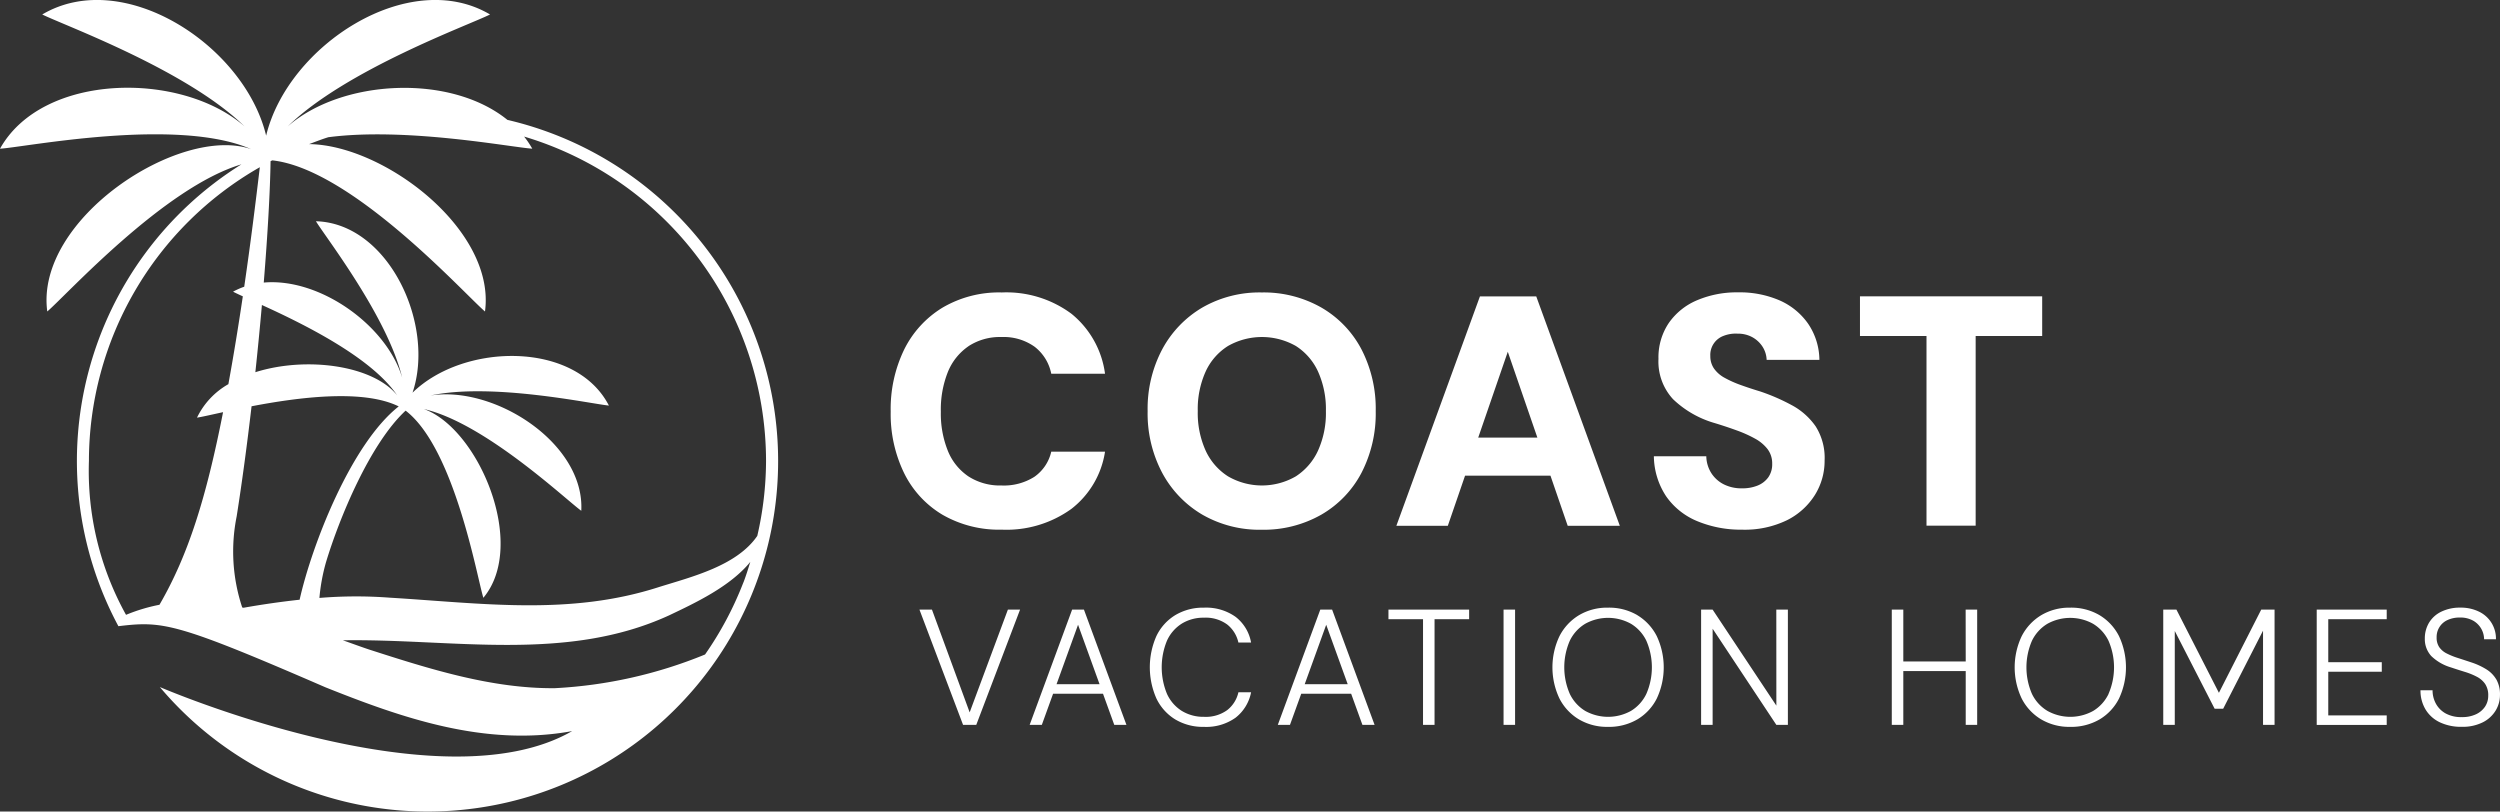 <?xml version="1.0" encoding="utf-8"?>
<svg xmlns="http://www.w3.org/2000/svg" width="246.438" height="80" viewBox="0 0 246.438 80"><rect x="0" y="0" width="246.438" height="80" fill="#333333" stroke="none"/><path d="M50.018,11.817c-5.657-4.585-16.362-4.006-21.659.647,5.734-5.6,17.89-10,19.946-11.037C40.314-3.3,28.363,4.481,26.235,13.374,24.106,4.481,12.155-3.3,4.164,1.427,6.22,2.464,18.376,6.867,24.11,12.464,17.894,7,4.2,7.127,0,14.66c2.5-.153,17.464-3.145,24.756.043-7-2.43-21.331,6.874-20.095,16C6.515,29.13,16.148,18.479,23.8,16.2a34.471,34.471,0,0,0-12.13,45.526c4.386-.517,5.593-.4,20.413,6.026,7.341,2.93,15.656,5.913,24.315,4.316-13.1,7.545-40.643-4.344-40.643-4.344A34.543,34.543,0,1,0,50.018,11.817M75.513,45.438a33.113,33.113,0,0,1-.864,7.388c-2.021,2.952-6.452,4.03-9.693,5.043-8.806,2.843-17.42,1.6-26.563,1.045a44.131,44.131,0,0,0-6.907.027,18.757,18.757,0,0,1,.647-3.511c1.308-4.339,4.331-11.685,7.851-14.951,4.84,3.714,7.05,16.5,7.663,18.45,4.384-5.245-.483-16.694-5.865-18.609C47.8,41.7,55.788,49.263,57.3,50.351c.351-6.659-8.556-12.376-14.87-11.362,6.055-1.3,15.821.822,17.593.99-3.284-6.38-14.3-6.211-19.358-1.27,2.268-6.694-2.349-16.7-9.522-16.9.918,1.525,7.059,9.409,8.506,15.431C38.127,32.1,31.542,27.36,26,27.855c.391-4.8.627-9.031.671-11.965.055-.029.114-.053.169-.082C34.7,16.67,45.8,29,47.808,30.706c1.089-8.041-9.937-16.409-17.336-16.5.627-.235,1.248-.481,1.891-.679,7.7-1.007,18.061,1,20.106,1.128a9.421,9.421,0,0,0-.805-1.193A33.42,33.42,0,0,1,75.513,45.438M23.33,50.9c.542-3.442,1.036-7.144,1.468-10.851,4.64-.891,10.993-1.716,14.506.013-4.7,3.7-8.561,13.67-9.769,19.056-1.85.2-3.7.468-5.533.793l-.125-.029A17.528,17.528,0,0,1,23.33,50.9m1.842-14.209c.24-2.256.457-4.483.645-6.625,3.99,1.82,10.76,5.117,13.336,8.907-2.366-2.957-8.944-3.874-13.982-2.282M12.423,60.607A29.233,29.233,0,0,1,8.766,45.438,33.372,33.372,0,0,1,25.612,16.483c-.4,3.379-.9,7.423-1.537,11.781a7.365,7.365,0,0,0-1.1.487c.2.109.532.265.961.461-.418,2.815-.89,5.736-1.424,8.657a7.586,7.586,0,0,0-3.093,3.3c.434-.062,1.349-.274,2.57-.54-1.661,8.436-3.43,14.094-6.269,18.986a17.092,17.092,0,0,0-3.3.994m60.809-3.065A33.319,33.319,0,0,1,69.5,64.517a45.136,45.136,0,0,1-14.805,3.321c-6.237.056-12.4-1.906-18.341-3.82-.85-.285-1.7-.6-2.549-.9,10.8-.17,21.995,2.2,32.14-2.453,2.57-1.221,6.037-2.847,8.017-5.275-.2.643-.4,1.289-.635,1.914ZM95.585,70.222,91.868,60.094H90.635l4.3,11.362h1.3l4.318-11.362h-1.2Zm10.1-10.129-4.187,11.362h1.2l1.11-3.068h4.922l1.11,3.068h1.2L106.85,60.094Zm-1.536,7.353,2.12-5.86,2.12,5.86Zm12.346-5.973a4.066,4.066,0,0,1,2.191-.584,3.57,3.57,0,0,1,2.289.674,3.117,3.117,0,0,1,1.1,1.777h1.25a4.1,4.1,0,0,0-1.534-2.54,5.019,5.019,0,0,0-3.108-.9,5.327,5.327,0,0,0-2.832.738,4.872,4.872,0,0,0-1.858,2.061,7.608,7.608,0,0,0,0,6.152,4.882,4.882,0,0,0,1.85,2.062,5.314,5.314,0,0,0,2.841.738,4.98,4.98,0,0,0,3.108-.9,4.179,4.179,0,0,0,1.534-2.508h-1.25a3.074,3.074,0,0,1-1.1,1.753,3.6,3.6,0,0,1-2.289.665,4.066,4.066,0,0,1-2.191-.584,3.869,3.869,0,0,1-1.461-1.68,6.875,6.875,0,0,1,0-5.243,3.869,3.869,0,0,1,1.461-1.68m13.651-1.38-4.188,11.362h1.2l1.11-3.068h4.922l1.11,3.068h1.2l-4.187-11.362Zm-1.536,7.353,2.12-5.86,2.12,5.86Zm8.256-6.412h3.408V71.456h1.136V61.035h3.409v-.942h-7.953Zm11.346,10.421h1.136V60.094h-1.136Zm13.2-10.81A5.5,5.5,0,0,0,158.5,59.9a5.409,5.409,0,0,0-2.856.746,5.145,5.145,0,0,0-1.923,2.07,7.166,7.166,0,0,0,0,6.135,5.084,5.084,0,0,0,1.923,2.062,5.45,5.45,0,0,0,2.856.738,5.546,5.546,0,0,0,2.905-.738,5.03,5.03,0,0,0,1.916-2.062,7.242,7.242,0,0,0,0-6.135,5.09,5.09,0,0,0-1.916-2.07m.885,7.751a3.954,3.954,0,0,1-1.517,1.68,4.648,4.648,0,0,1-4.512,0,3.952,3.952,0,0,1-1.518-1.68,6.57,6.57,0,0,1,0-5.235,3.959,3.959,0,0,1,1.518-1.672,4.648,4.648,0,0,1,4.512,0,3.961,3.961,0,0,1,1.517,1.672,6.565,6.565,0,0,1,0,5.235m12.815,1.16-6.282-9.463h-1.136V71.456h1.136V61.977l6.282,9.479h1.136V60.094H175.1Zm18.666-4.35h-6.152V60.094h-1.136V71.456h1.136V66.148h6.152v5.308H194.9V60.094h-1.136Zm13.2-4.561a5.5,5.5,0,0,0-2.906-.746,5.409,5.409,0,0,0-2.856.746,5.146,5.146,0,0,0-1.923,2.07,7.166,7.166,0,0,0,0,6.135,5.085,5.085,0,0,0,1.923,2.062,5.451,5.451,0,0,0,2.856.738,5.547,5.547,0,0,0,2.906-.738,5.031,5.031,0,0,0,1.915-2.062,7.24,7.24,0,0,0,0-6.135,5.09,5.09,0,0,0-1.915-2.07m.885,7.751a3.958,3.958,0,0,1-1.517,1.68,4.648,4.648,0,0,1-4.512,0A3.951,3.951,0,0,1,200.3,68.4a6.571,6.571,0,0,1,0-5.235,3.959,3.959,0,0,1,1.518-1.672,4.648,4.648,0,0,1,4.512,0,3.965,3.965,0,0,1,1.517,1.672,6.571,6.571,0,0,1,0,5.235m10.883-.106-4.187-8.2h-1.3V71.456h1.136V62.2l3.928,7.661h.844l3.928-7.694v9.285h1.136V60.094H222.9Zm9.641,3.165h6.9v-.942h-5.762v-4.3h5.275v-.942h-5.275V61.035h5.762v-.942h-6.9Zm17.709-4.472a2.919,2.919,0,0,0-.974-1,6.864,6.864,0,0,0-1.412-.665q-.779-.259-1.412-.463a7.118,7.118,0,0,1-1.1-.446,1.968,1.968,0,0,1-.731-.617,1.644,1.644,0,0,1-.26-.958,1.826,1.826,0,0,1,1.1-1.729,2.79,2.79,0,0,1,1.177-.235,2.574,2.574,0,0,1,1.339.316,2.138,2.138,0,0,1,1.063,1.826h1.169a2.941,2.941,0,0,0-1.664-2.719,4.037,4.037,0,0,0-1.842-.4,4.166,4.166,0,0,0-1.883.4,2.853,2.853,0,0,0-1.209,1.088,3.014,3.014,0,0,0-.414,1.582,2.466,2.466,0,0,0,.633,1.7,4.682,4.682,0,0,0,1.932,1.12q.73.244,1.388.446a6.766,6.766,0,0,1,1.177.479,2.251,2.251,0,0,1,.82.714,2,2,0,0,1,.3,1.152,1.912,1.912,0,0,1-.308,1.071,2.178,2.178,0,0,1-.885.755,3.188,3.188,0,0,1-1.42.284,3.145,3.145,0,0,1-1.591-.365,2.451,2.451,0,0,1-.957-.966,2.717,2.717,0,0,1-.325-1.315H238.6a3.6,3.6,0,0,0,.487,1.875,3.28,3.28,0,0,0,1.4,1.274,4.828,4.828,0,0,0,2.167.454,4.414,4.414,0,0,0,2.11-.454,3.108,3.108,0,0,0,1.258-1.169,2.961,2.961,0,0,0,.414-1.51,3,3,0,0,0-.357-1.534M95.472,34.123a5.67,5.67,0,0,1,3.246-.9,5.266,5.266,0,0,1,3.263.953,4.44,4.44,0,0,1,1.647,2.665h5.3a9.151,9.151,0,0,0-3.311-5.912,10.763,10.763,0,0,0-6.865-2.1,10.985,10.985,0,0,0-5.847,1.5,10.02,10.02,0,0,0-3.78,4.135A13.45,13.45,0,0,0,87.8,40.584a13.3,13.3,0,0,0,1.325,6.057,9.8,9.8,0,0,0,3.78,4.1,11.172,11.172,0,0,0,5.847,1.47,10.933,10.933,0,0,0,6.865-2.051,8.8,8.8,0,0,0,3.311-5.637h-5.3A4.141,4.141,0,0,1,101.966,47a5.616,5.616,0,0,1-3.247.856,5.741,5.741,0,0,1-3.246-.888,5.527,5.527,0,0,1-2.035-2.52,9.8,9.8,0,0,1-.694-3.86,9.992,9.992,0,0,1,.694-3.925,5.633,5.633,0,0,1,2.035-2.536m34.776-3.812a11.473,11.473,0,0,0-5.879-1.486,11.3,11.3,0,0,0-5.847,1.486,10.558,10.558,0,0,0-3.957,4.119,12.506,12.506,0,0,0-1.438,6.09,12.5,12.5,0,0,0,1.438,6.09,10.551,10.551,0,0,0,3.957,4.119,11.292,11.292,0,0,0,5.847,1.486,11.468,11.468,0,0,0,5.879-1.486,10.255,10.255,0,0,0,3.957-4.119,12.734,12.734,0,0,0,1.406-6.09,12.735,12.735,0,0,0-1.406-6.09,10.262,10.262,0,0,0-3.957-4.119m-.323,14.1a5.991,5.991,0,0,1-2.181,2.536,6.661,6.661,0,0,1-6.7,0,5.952,5.952,0,0,1-2.2-2.536,9,9,0,0,1-.775-3.893,9,9,0,0,1,.775-3.893,5.854,5.854,0,0,1,2.2-2.52,6.766,6.766,0,0,1,6.7,0,5.891,5.891,0,0,1,2.181,2.52,9.006,9.006,0,0,1,.775,3.893,9,9,0,0,1-.775,3.893m15.959-15.2-8.238,22.614h5.072l1.7-4.943h8.417l1.7,4.943h5.137l-8.238-22.614Zm-.171,13.924,2.917-8.464,2.917,8.464Zm30.941-3.182a19.628,19.628,0,0,0-3.15-1.373q-1.066-.323-1.954-.646A10.52,10.52,0,0,1,170,37.24a3.045,3.045,0,0,1-1.034-.9,2.123,2.123,0,0,1-.371-1.244A2,2,0,0,1,169.92,33.1a3.275,3.275,0,0,1,1.357-.21,2.94,2.94,0,0,1,1.47.355,2.8,2.8,0,0,1,1,.937,2.579,2.579,0,0,1,.4,1.292h5.2a6.446,6.446,0,0,0-1.115-3.57,6.714,6.714,0,0,0-2.811-2.294,9.89,9.89,0,0,0-4.087-.791,10,10,0,0,0-4.038.775,6.44,6.44,0,0,0-2.794,2.245,6.06,6.06,0,0,0-1.018,3.538,5.472,5.472,0,0,0,1.437,3.973,9.869,9.869,0,0,0,4.119,2.359q1.163.355,2.181.727a12.2,12.2,0,0,1,1.793.808,3.92,3.92,0,0,1,1.228,1.034,2.317,2.317,0,0,1,.452,1.438,2.219,2.219,0,0,1-.388,1.34,2.4,2.4,0,0,1-1.05.808,3.985,3.985,0,0,1-1.535.274,3.858,3.858,0,0,1-1.809-.4,3.147,3.147,0,0,1-1.228-1.115,3.208,3.208,0,0,1-.485-1.648h-5.169a7.3,7.3,0,0,0,1.228,3.974,6.969,6.969,0,0,0,3.085,2.439,11.167,11.167,0,0,0,4.377.824,9.52,9.52,0,0,0,4.442-.937,6.864,6.864,0,0,0,2.746-2.488,6.359,6.359,0,0,0,.953-3.392,5.8,5.8,0,0,0-.888-3.376,6.765,6.765,0,0,0-2.326-2.068m6.7-10.742v3.909h6.558v18.7h4.846v-18.7h6.558V29.212Z" transform="translate(0 0)" fill="#fff"/></svg>